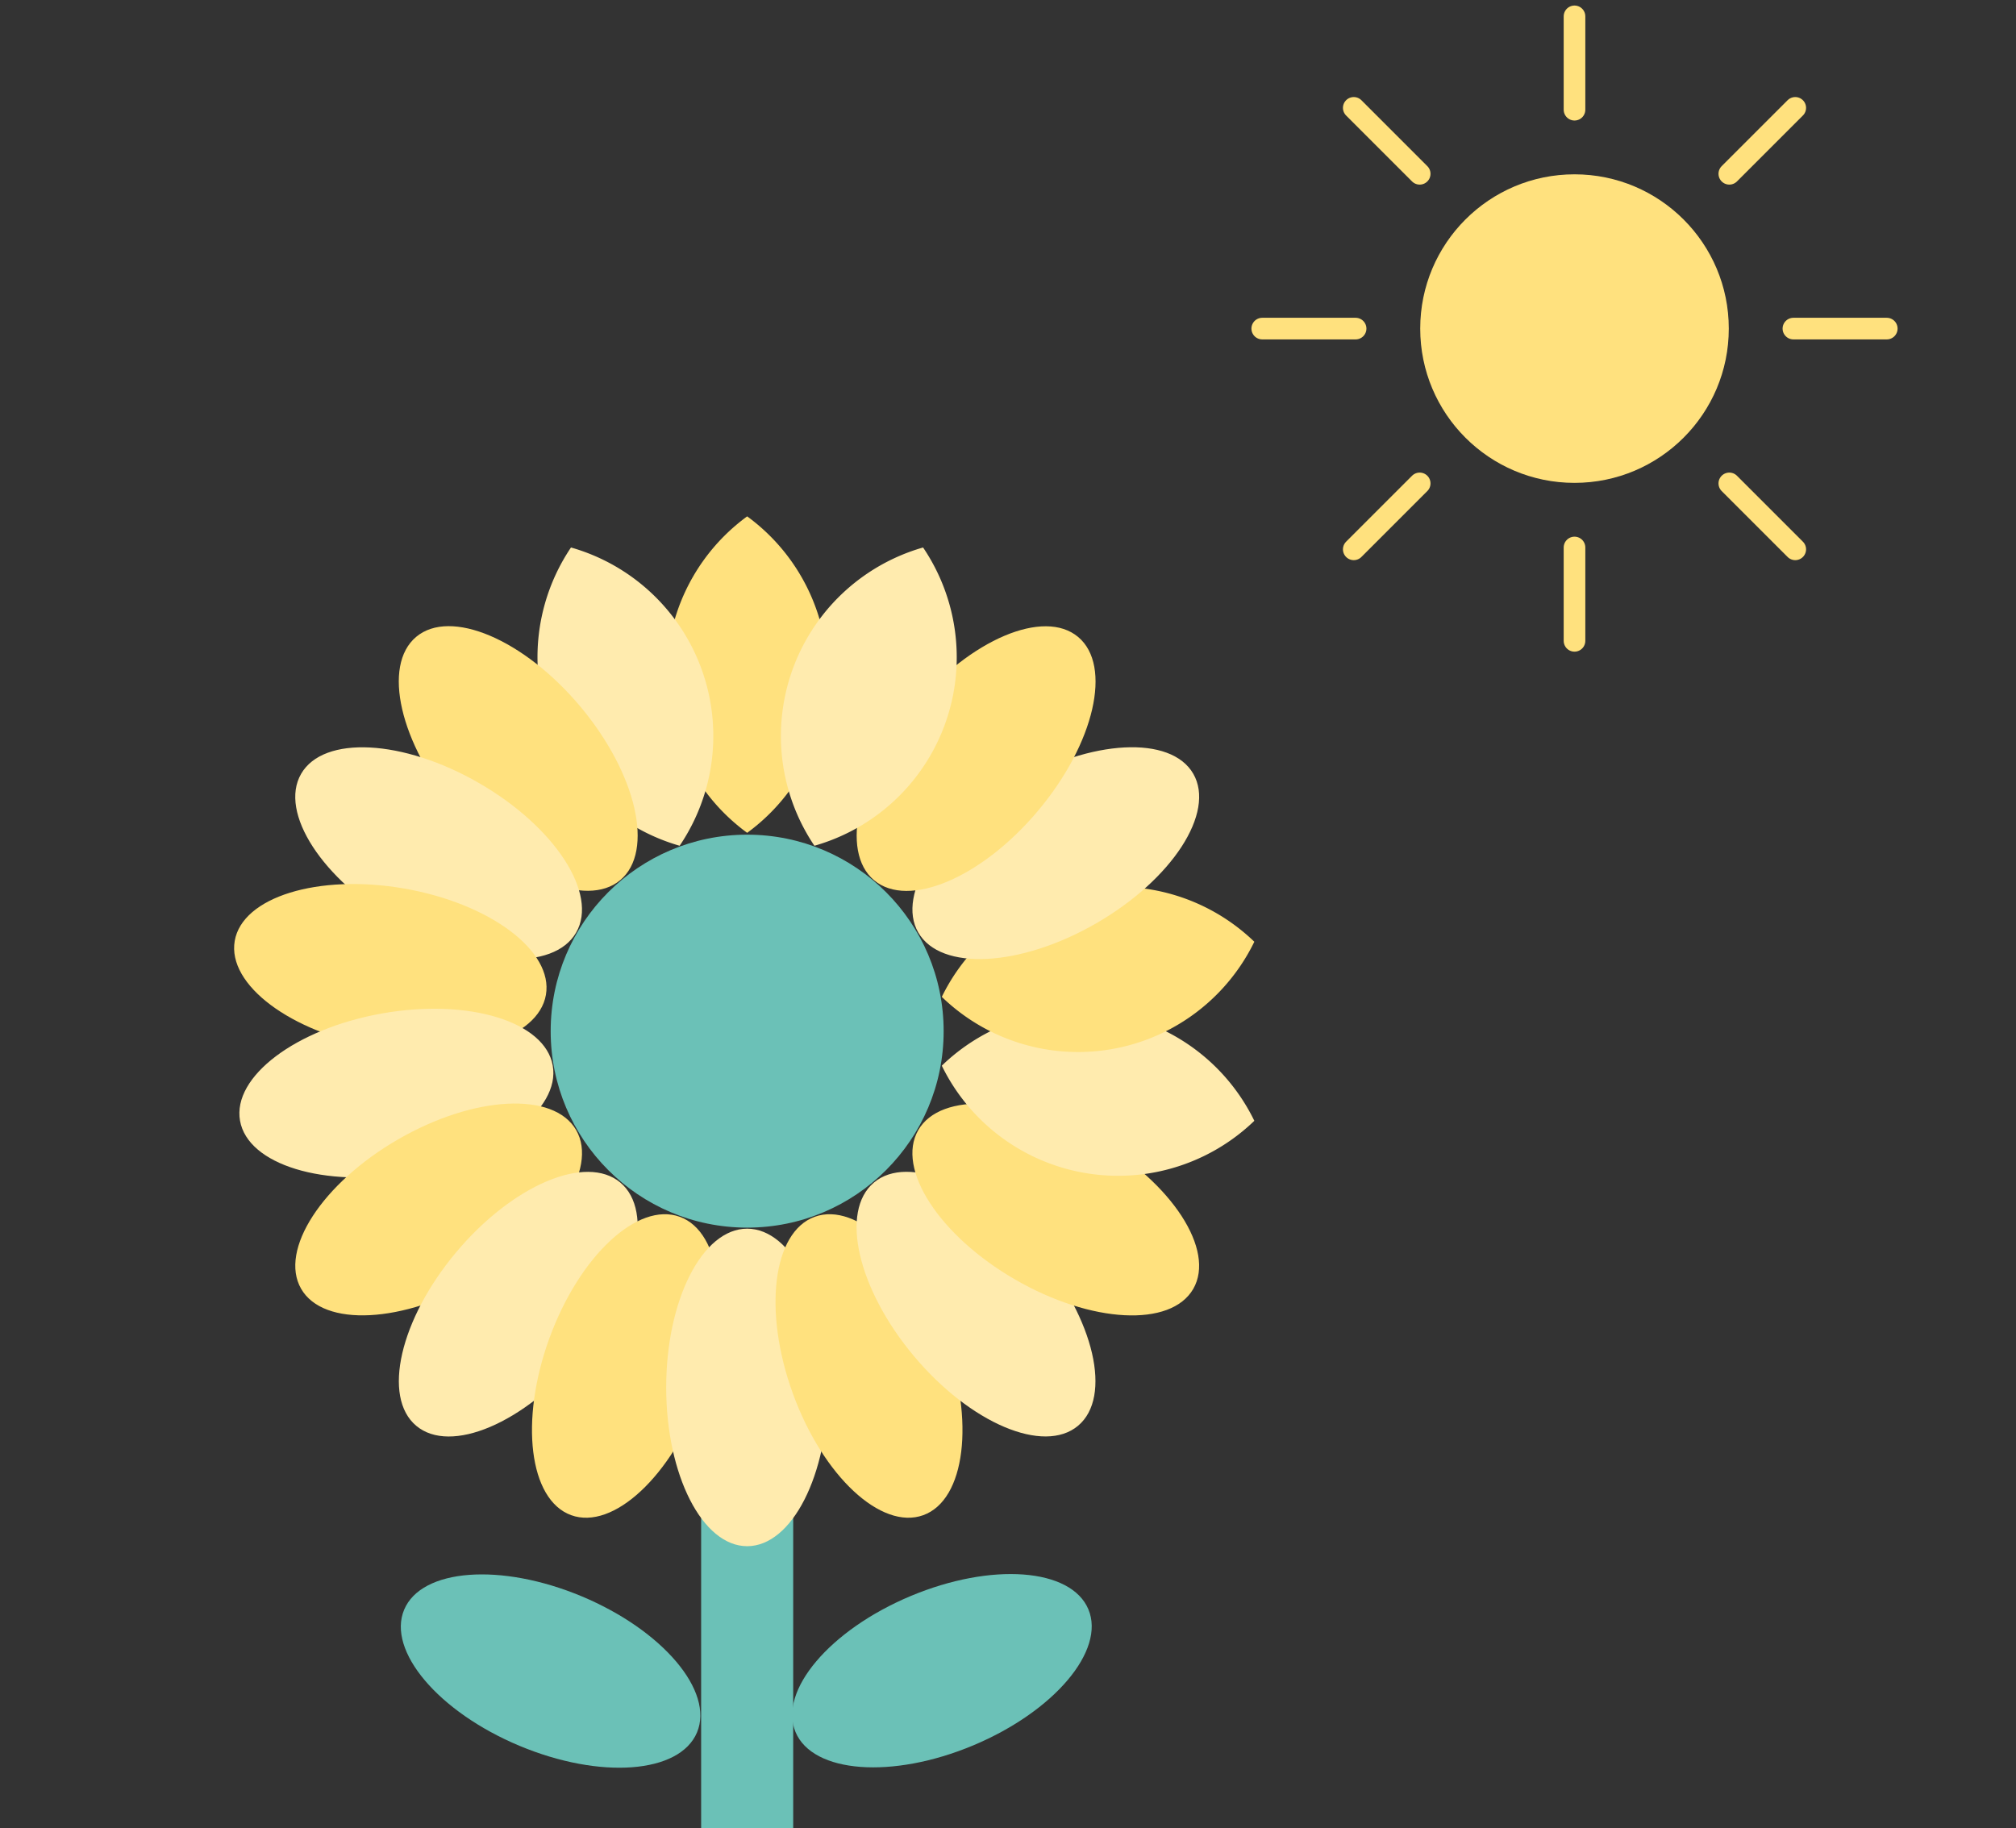 <svg id="Layer_1" data-name="Layer 1" xmlns="http://www.w3.org/2000/svg" viewBox="0 0 76.44 69.33"><rect x="0" y="0" width="76.44" height="69.33" fill="#333333" stroke="none"/><defs><style>.cls-1,.cls-2{fill:#6bc1b7;}.cls-1{stroke:#6bc1b7;stroke-width:3.49px;}.cls-1,.cls-5{stroke-miterlimit:10;}.cls-3{fill:#ffe17e;}.cls-4{fill:#ffebae;}.cls-5{fill:none;stroke:#ffe17e;stroke-linecap:round;stroke-width:0.82px;}</style></defs><title>Biology icons</title><line class="cls-1" x1="28.33" y1="51.8" x2="28.33" y2="69.33"/><circle class="cls-2" cx="28.33" cy="39.1" r="7.45"/><circle class="cls-3" cx="59.7" cy="12.46" r="5.85"/><path class="cls-3" d="M28.33,19.58a7.43,7.43,0,0,0,0,12,7.43,7.43,0,0,0,0-12"/><path class="cls-4" d="M21.65,20.76a7.44,7.44,0,0,0,4.12,11.31,7.43,7.43,0,0,0-4.12-11.31"/><ellipse class="cls-3" cx="19.65" cy="28.76" rx="3.07" ry="6.02" transform="translate(-13.89 19.36) rotate(-40)"/><ellipse class="cls-4" cx="16.63" cy="32.35" rx="3.07" ry="6.02" transform="translate(-19.7 30.58) rotate(-60)"/><ellipse class="cls-3" cx="15.03" cy="36.76" rx="3.07" ry="6.02" transform="matrix(0.17, -0.98, 0.98, 0.17, -23.78, 45.18)"/><ellipse class="cls-4" cx="15.03" cy="41.45" rx="6.02" ry="3.07" transform="translate(-6.97 3.24) rotate(-10)"/><ellipse class="cls-3" cx="16.63" cy="45.86" rx="6.02" ry="3.07" transform="translate(-20.7 14.46) rotate(-30)"/><ellipse class="cls-4" cx="19.65" cy="49.45" rx="6.02" ry="3.07" transform="translate(-30.86 32.72) rotate(-50)"/><ellipse class="cls-3" cx="23.71" cy="51.8" rx="6.02" ry="3.07" transform="translate(-33.07 56.36) rotate(-70)"/><ellipse class="cls-4" cx="28.33" cy="52.61" rx="3.07" ry="6.02"/><ellipse class="cls-3" cx="32.95" cy="51.8" rx="3.07" ry="6.02" transform="translate(-15.73 14.39) rotate(-20)"/><ellipse class="cls-4" cx="37.01" cy="49.45" rx="3.07" ry="6.02" transform="translate(-23.13 35.36) rotate(-40)"/><ellipse class="cls-3" cx="40.03" cy="45.86" rx="3.07" ry="6.02" transform="translate(-19.7 57.6) rotate(-60)"/><path class="cls-4" d="M47.56,42.5a7.43,7.43,0,0,0-11.85-2.09A7.44,7.44,0,0,0,47.56,42.5"/><path class="cls-3" d="M47.56,35.71A7.44,7.44,0,0,0,35.71,37.8a7.43,7.43,0,0,0,11.85-2.09"/><ellipse class="cls-4" cx="40.03" cy="32.35" rx="6.02" ry="3.07" transform="translate(-10.81 24.35) rotate(-30)"/><ellipse class="cls-3" cx="37.01" cy="28.76" rx="6.02" ry="3.07" transform="translate(-8.81 38.63) rotate(-50)"/><path class="cls-4" d="M35,20.76a7.44,7.44,0,0,0-4.12,11.31A7.43,7.43,0,0,0,35,20.76"/><ellipse class="cls-2" cx="35.71" cy="63.36" rx="6.02" ry="3.07" transform="translate(-21.71 18.72) rotate(-22.74)"/><ellipse class="cls-2" cx="20.88" cy="63.36" rx="3.07" ry="6.02" transform="translate(-45.63 58.13) rotate(-67.26)"/><line class="cls-5" x1="59.7" y1="0.62" x2="59.7" y2="4.16"/><line class="cls-5" x1="51.33" y1="4.09" x2="53.83" y2="6.59"/><line class="cls-5" x1="47.86" y1="12.46" x2="51.4" y2="12.46"/><line class="cls-5" x1="51.33" y1="20.83" x2="53.83" y2="18.33"/><line class="cls-5" x1="59.7" y1="24.3" x2="59.7" y2="20.76"/><line class="cls-5" x1="68.07" y1="20.83" x2="65.57" y2="18.33"/><line class="cls-5" x1="71.54" y1="12.46" x2="68" y2="12.46"/><line class="cls-5" x1="68.07" y1="4.09" x2="65.57" y2="6.59"/></svg>